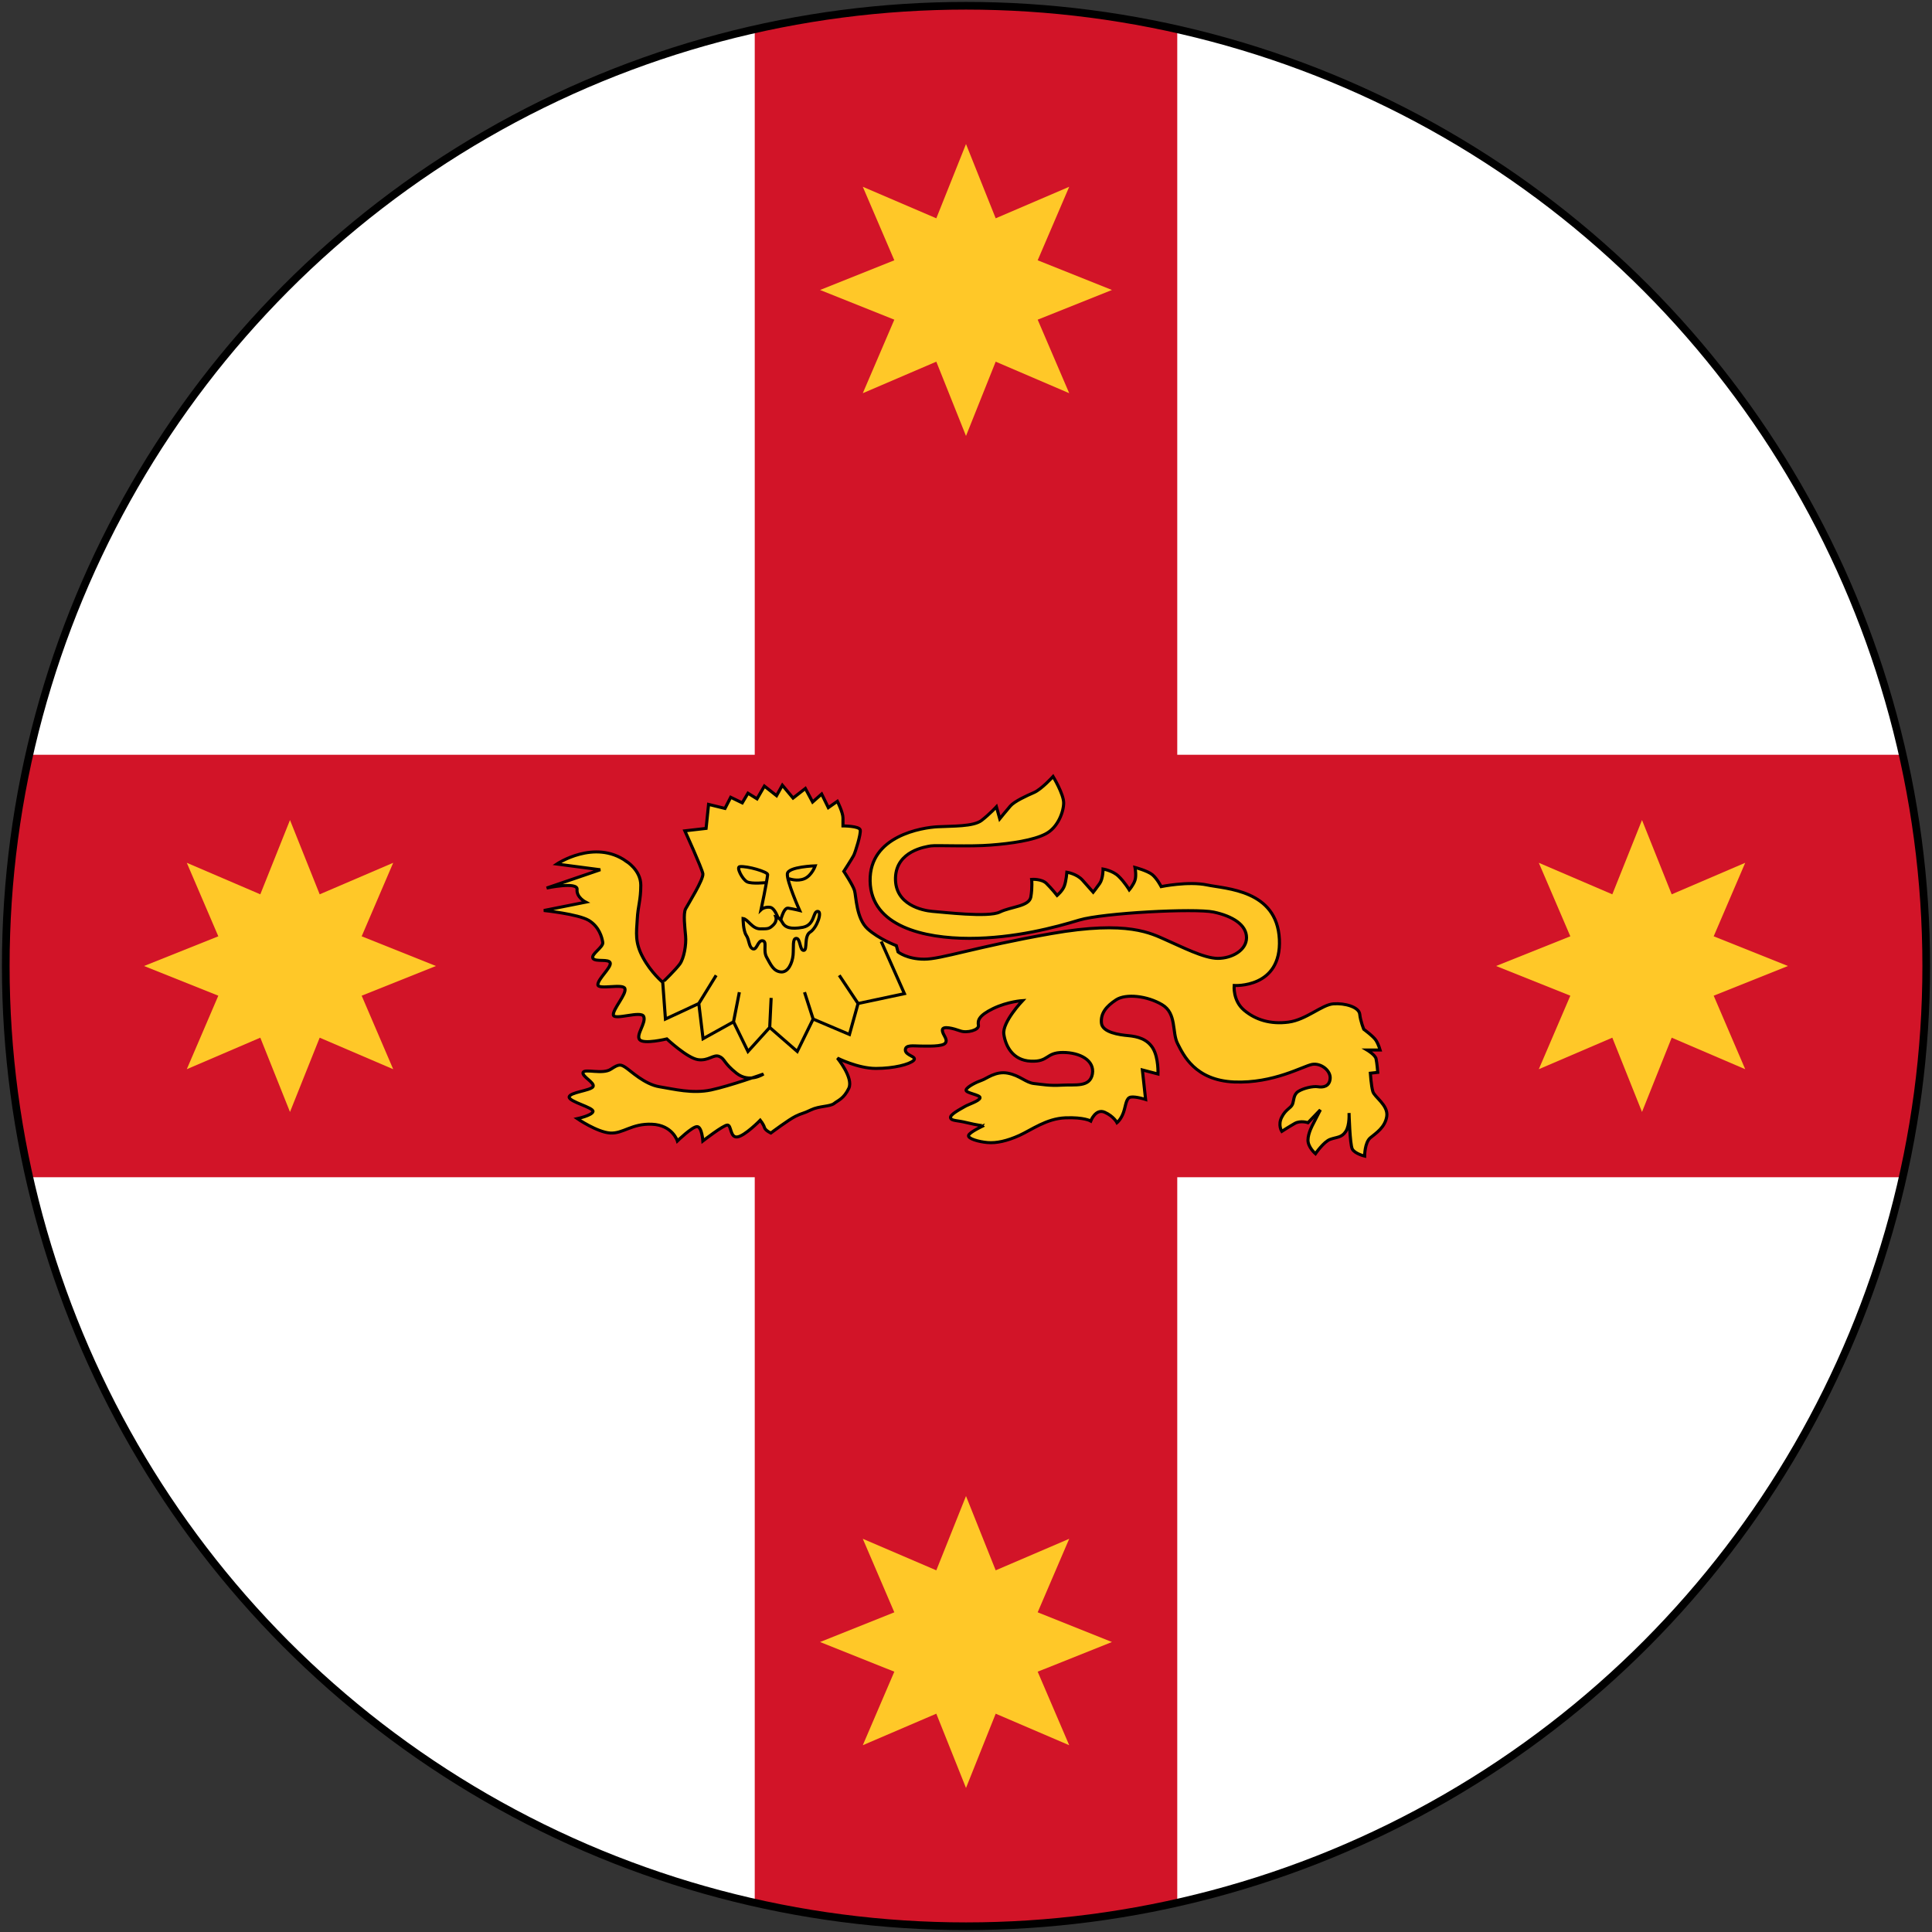 <?xml version="1.0" encoding="UTF-8" standalone="no"?>
<!-- Created with Inkscape (http://www.inkscape.org/) -->

<svg
   xmlns:dc="http://purl.org/dc/elements/1.1/"
   xmlns:cc="http://creativecommons.org/ns#"
   xmlns:rdf="http://www.w3.org/1999/02/22-rdf-syntax-ns#"
   xmlns:svg="http://www.w3.org/2000/svg"
   xmlns="http://www.w3.org/2000/svg"
   xmlns:sodipodi="http://sodipodi.sourceforge.net/DTD/sodipodi-0.dtd"
   xmlns:inkscape="http://www.inkscape.org/namespaces/inkscape"
   width="503"
   height="503"
   viewBox="0 0 503 503"
   version="1.1"
   id="svg8"
   inkscape:version="0.92.2 (5c3e80d, 2017-08-06)"
   sodipodi:docname="drawing.svg">
  <rect x="0" y="0" width="503" height="503" fill="#333333" stroke="none"/>
  <defs
     id="defs2" />
  <sodipodi:namedview
     id="base"
     pagecolor="#ffffff"
     bordercolor="#666666"
     borderopacity="1.0"
     inkscape:pageopacity="0.0"
     inkscape:pageshadow="2"
     inkscape:zoom="0.70710678"
     inkscape:cx="363.39905"
     inkscape:cy="66.828765"
     inkscape:document-units="px"
     inkscape:current-layer="layer1"
     showgrid="false"
     units="px"
     inkscape:window-width="1920"
     inkscape:window-height="1057"
     inkscape:window-x="-8"
     inkscape:window-y="-8"
     inkscape:window-maximized="1" />
  <g
     inkscape:label="Layer 1"
     inkscape:groupmode="layer"
     id="layer1"
     transform="translate(0,-619.52)">
    <circle
       style="opacity:1;fill:#ffffff;fill-opacity:1;fill-rule:nonzero;stroke:none;stroke-width:0.941;stroke-linecap:round;stroke-linejoin:miter;stroke-miterlimit:4;stroke-dasharray:none;stroke-opacity:1;paint-order:normal"
       id="path815"
       cx="251.5"
       cy="871.02"
       r="250" />
    <path
       style="opacity:1;fill:#d21428;fill-opacity:1;fill-rule:nonzero;stroke:none;stroke-width:1.01;stroke-linecap:round;stroke-linejoin:miter;stroke-miterlimit:4;stroke-dasharray:none;stroke-opacity:1;paint-order:normal"
       d="m 251.5,621.02 a 250,250 0 0 0 -55,6.445 v 487.211 a 250,250 0 0 0 55,6.344 250,250 0 0 0 55,-6.445 V 627.363 a 250,250 0 0 0 -55,-6.344 z"
       id="rect2115"
       inkscape:connector-curvature="0" />
    <path
       style="opacity:1;fill:#d21428;fill-opacity:1;fill-rule:nonzero;stroke:none;stroke-width:1.01;stroke-linecap:round;stroke-linejoin:miter;stroke-miterlimit:4;stroke-dasharray:none;stroke-opacity:1;paint-order:normal"
       d="m 7.844,816.02 a 250,250 0 0 0 -6.344,55 250,250 0 0 0 6.445,55 H 495.156 a 250,250 0 0 0 6.344,-55 250,250 0 0 0 -6.445,-55 z"
       id="rect2142"
       inkscape:connector-curvature="0" />
    <g
       transform="matrix(5.749,0,0,-5.61,153.838,845.669)"
       id="g2166" />
    <g
       transform="matrix(5.744,0,0,-5.587,163.042,843.751)"
       id="g2170"
       style="fill:#ffc828;fill-opacity:1;stroke:#000000;stroke-width:0.141;stroke-miterlimit:4;stroke-dasharray:none;stroke-opacity:1">
      <path
         inkscape:connector-curvature="0"
         id="path2168"
         style="fill:#ffc828;fill-opacity:1;stroke:#000000;stroke-width:0.141;stroke-linecap:butt;stroke-linejoin:miter;stroke-miterlimit:4;stroke-dasharray:none;stroke-opacity:1"
         d="M 0,0 C 0,0 0.66,-0.41 0.66,-1.114 0.66,-1.823 0.532,-2.073 0.5,-2.7 0.462,-3.334 0.386,-3.781 0.759,-4.486 1.131,-5.195 1.654,-5.64 1.654,-5.64 c 0,0 0.594,0.594 0.777,0.855 0.184,0.259 0.297,0.893 0.259,1.303 -0.033,0.405 -0.112,1.037 0,1.263 0.114,0.221 0.82,1.375 0.783,1.637 -0.043,0.259 -0.816,2 -0.816,2 L 3.619,1.531 3.732,2.65 4.476,2.462 4.735,2.982 5.258,2.721 5.518,3.171 5.928,2.909 6.262,3.503 6.813,3.056 7.077,3.543 7.562,2.945 8.119,3.392 8.448,2.761 8.858,3.133 9.16,2.499 9.57,2.794 c 0,0 0.254,-0.516 0.254,-0.778 V 1.647 c 0,0 0.745,0 0.782,-0.189 C 10.644,1.274 10.385,0.422 10.31,0.271 10.234,0.122 9.862,-0.471 9.862,-0.471 c 0,0 0.41,-0.634 0.485,-0.893 0.076,-0.262 0.076,-1.303 0.594,-1.786 0.518,-0.483 1.301,-0.782 1.301,-0.782 l 0.079,-0.295 c 0,0 0.406,-0.336 1.188,-0.336 0.777,0 2.266,0.558 5.758,1.192 3.496,0.631 4.537,0 5.206,-0.299 0.665,-0.295 1.711,-0.856 2.342,-0.856 0.631,0 1.3,0.373 1.3,0.966 0,0.599 -0.631,1.004 -1.488,1.192 -0.853,0.184 -5.014,-0.04 -6.093,-0.372 -1.079,-0.337 -2.94,-0.853 -4.98,-0.853 -2.045,0 -4.462,0.554 -4.5,2.672 -0.038,2.118 2.38,2.49 3.048,2.528 0.669,0.04 1.636,0 2.008,0.299 0.367,0.294 0.669,0.634 0.669,0.634 L 16.93,1.979 c 0,0 0.292,0.372 0.48,0.594 0.184,0.221 0.745,0.483 1.075,0.631 0.339,0.151 0.862,0.745 0.862,0.745 0,0 0.48,-0.816 0.48,-1.228 0,-0.41 -0.259,-1.152 -0.82,-1.447 -0.555,-0.299 -1.559,-0.447 -2.487,-0.52 -0.929,-0.078 -2.493,0 -2.714,-0.038 -0.227,-0.04 -1.564,-0.224 -1.602,-1.487 -0.033,-1.264 1.23,-1.524 1.672,-1.564 0.453,-0.033 2.53,-0.294 3.054,-0.033 0.518,0.259 1.333,0.259 1.409,0.705 0.075,0.447 0.037,0.819 0.037,0.819 0,0 0.448,0.034 0.669,-0.188 0.222,-0.222 0.485,-0.561 0.485,-0.561 0,0 0.26,0.229 0.33,0.45 0.08,0.222 0.113,0.632 0.113,0.632 0,0 0.448,-0.071 0.707,-0.37 0.264,-0.3 0.485,-0.561 0.485,-0.561 0,0 0.146,0.188 0.297,0.41 0.151,0.222 0.151,0.671 0.151,0.671 0,0 0.443,-0.077 0.702,-0.339 0.264,-0.259 0.485,-0.631 0.485,-0.631 0,0 0.189,0.226 0.26,0.45 0.07,0.221 0,0.593 0,0.593 0,0 0.556,-0.15 0.782,-0.334 0.221,-0.188 0.405,-0.559 0.405,-0.559 0,0 1.23,0.26 2.083,0.076 0.857,-0.186 3.161,-0.226 3.274,-2.528 0.109,-2.302 -2.049,-2.156 -2.049,-2.156 0,0 -0.071,-0.704 0.452,-1.154 0.513,-0.443 1.187,-0.664 2.007,-0.554 0.815,0.111 1.518,0.815 2.04,0.853 0.519,0.04 1.155,-0.148 1.192,-0.48 0.034,-0.335 0.184,-0.707 0.184,-0.707 0,0 0.448,-0.337 0.556,-0.521 0.113,-0.188 0.184,-0.443 0.184,-0.443 h -0.594 c 0,0 0.373,-0.226 0.41,-0.41 0.043,-0.188 0.076,-0.633 0.076,-0.633 l -0.335,-0.038 c 0,0 0.038,-0.594 0.113,-0.853 0.071,-0.261 0.702,-0.634 0.632,-1.154 -0.076,-0.521 -0.486,-0.782 -0.745,-1.004 -0.259,-0.221 -0.259,-0.853 -0.259,-0.853 0,0 -0.448,0.111 -0.56,0.332 -0.109,0.227 -0.147,1.675 -0.147,1.675 0,0 0.038,-0.56 -0.146,-0.855 -0.188,-0.299 -0.41,-0.259 -0.711,-0.372 -0.292,-0.111 -0.665,-0.669 -0.665,-0.669 0,0 -0.339,0.299 -0.339,0.632 0,0.332 0.226,0.742 0.226,0.742 l 0.335,0.671 -0.561,-0.599 c 0,0 -0.334,0.116 -0.594,-0.032 -0.259,-0.151 -0.593,-0.373 -0.593,-0.373 0,0 -0.189,0.295 0,0.667 0.183,0.37 0.41,0.41 0.485,0.598 0.071,0.184 0.038,0.443 0.259,0.594 0.222,0.149 0.669,0.259 0.891,0.221 0.221,-0.039 0.523,0 0.556,0.373 0.038,0.37 -0.405,0.742 -0.815,0.669 -0.41,-0.078 -1.748,-0.893 -3.534,-0.82 -1.781,0.078 -2.304,1.265 -2.564,1.786 -0.263,0.52 -0.033,1.413 -0.706,1.818 -0.669,0.41 -1.635,0.521 -2.078,0.227 -0.448,-0.3 -0.712,-0.632 -0.669,-1.082 0.037,-0.443 0.819,-0.554 1.225,-0.591 0.41,-0.04 0.853,-0.151 1.112,-0.594 0.259,-0.45 0.226,-1.192 0.226,-1.192 l -0.707,0.189 0.146,-1.376 c 0,0 -0.447,0.148 -0.669,0.111 -0.221,-0.038 -0.221,-0.373 -0.33,-0.705 -0.113,-0.337 -0.296,-0.488 -0.296,-0.488 0,0 -0.151,0.3 -0.561,0.488 -0.41,0.184 -0.631,-0.41 -0.631,-0.41 0,0 -0.297,0.184 -1.155,0.149 -0.853,-0.038 -1.522,-0.558 -2.078,-0.82 -0.561,-0.259 -1.041,-0.37 -1.451,-0.332 -0.405,0.037 -0.895,0.183 -0.853,0.332 0.038,0.151 0.669,0.45 0.669,0.45 0,-0.005 -0.301,0.033 -0.744,0.143 -0.448,0.116 -0.707,0.078 -0.74,0.227 -0.042,0.151 0.443,0.405 0.631,0.518 0.184,0.115 0.665,0.259 0.702,0.41 0.038,0.148 -0.669,0.221 -0.631,0.37 0.038,0.15 0.481,0.372 0.707,0.45 0.221,0.073 0.631,0.443 1.187,0.332 0.556,-0.111 0.815,-0.443 1.188,-0.483 0.371,-0.038 0.673,-0.111 1.267,-0.075 0.598,0.037 1.263,-0.113 1.376,0.52 0.108,0.631 -0.556,1.004 -1.338,1.004 -0.783,0 -0.632,-0.445 -1.451,-0.406 -0.816,0.033 -1.15,0.705 -1.225,1.259 -0.076,0.56 0.852,1.564 0.852,1.564 0,0 -0.669,-0.04 -1.338,-0.372 -0.664,-0.332 -0.702,-0.561 -0.664,-0.782 0.033,-0.222 -0.523,-0.37 -0.82,-0.26 -0.302,0.111 -0.815,0.26 -0.815,0.038 0,-0.222 0.259,-0.41 0.141,-0.594 -0.108,-0.188 -0.853,-0.148 -1.145,-0.148 -0.301,0 -0.674,0.071 -0.674,-0.184 0,-0.266 0.556,-0.299 0.373,-0.488 -0.189,-0.183 -0.891,-0.372 -1.711,-0.372 -0.815,0 -1.743,0.483 -1.743,0.483 0,0 0.74,-0.926 0.518,-1.408 -0.226,-0.488 -0.485,-0.559 -0.669,-0.71 -0.189,-0.148 -0.669,-0.11 -1.041,-0.294 -0.373,-0.188 -0.41,-0.149 -0.702,-0.299 -0.302,-0.149 -1.122,-0.782 -1.122,-0.782 0,0 -0.254,0.117 -0.292,0.261 -0.042,0.149 -0.188,0.337 -0.188,0.337 0,0 -0.707,-0.742 -1.042,-0.78 -0.334,-0.04 -0.259,0.554 -0.447,0.554 -0.184,0 -1.112,-0.742 -1.112,-0.742 0,0 -0.043,0.669 -0.264,0.669 -0.222,0 -0.891,-0.669 -0.891,-0.669 0,0 -0.221,0.742 -1.154,0.78 -0.924,0.04 -1.296,-0.443 -1.889,-0.41 -0.599,0.04 -1.494,0.671 -1.494,0.671 0,0 0.674,0.148 0.711,0.332 0.033,0.189 -1.078,0.45 -1.078,0.672 0,0.221 0.965,0.299 1.078,0.482 0.109,0.189 -0.523,0.483 -0.447,0.67 0.075,0.183 0.89,-0.111 1.262,0.15 0.373,0.255 0.448,0.222 0.67,0.073 0.221,-0.15 0.857,-0.782 1.526,-0.893 0.665,-0.11 1.484,-0.334 2.342,-0.15 0.853,0.188 2.375,0.744 2.375,0.744 0,0 -0.632,-0.445 -1.225,0.038 -0.594,0.483 -0.519,0.671 -0.783,0.782 -0.259,0.111 -0.48,-0.222 -0.961,-0.151 -0.485,0.073 -1.413,0.966 -1.413,0.966 0,0 -1.046,-0.261 -1.23,-0.037 -0.184,0.225 0.302,0.779 0.184,1.079 -0.109,0.294 -1.334,-0.189 -1.376,0.072 -0.033,0.262 0.603,0.971 0.523,1.23 -0.071,0.257 -1.225,-0.075 -1.225,0.184 0,0.262 0.593,0.782 0.561,1.004 -0.038,0.221 -0.674,0.04 -0.783,0.221 -0.113,0.189 0.481,0.521 0.443,0.745 -0.033,0.221 -0.155,0.728 -0.636,1.027 -0.485,0.294 -2.035,0.459 -2.035,0.459 l 1.898,0.389 c 0,0 -0.428,0.224 -0.391,0.594 0.034,0.372 -1.38,0.063 -1.38,0.063 l 2.431,0.853 -1.969,0.266 c 0,0 1.705,1.178 3.147,0.13 z" />
    </g>
    <g
       transform="matrix(5.744,0,0,-5.587,199.42,849.307)"
       id="g2174"
       style="fill:#ffc828;fill-opacity:1;stroke:#000000;stroke-width:0.141;stroke-miterlimit:4;stroke-dasharray:none;stroke-opacity:1">
      <path
         inkscape:connector-curvature="0"
         id="path2172"
         style="fill:#ffc828;fill-opacity:1;stroke:#000000;stroke-width:0.141;stroke-linecap:butt;stroke-linejoin:miter;stroke-miterlimit:4;stroke-dasharray:none;stroke-opacity:1"
         d="M 0,0 C 0,0 -0.636,-0.071 -0.853,0.035 -1.074,0.151 -1.357,0.726 -1.187,0.744 -0.853,0.782 0.085,0.504 0.076,0.372 0.038,0 -0.222,-1.263 -0.222,-1.263 c 0,0 0.151,0.149 0.411,0.111 0.259,-0.038 0.442,-0.742 0.442,-0.742 0,0 0.151,0.742 0.373,0.704 0.226,-0.035 0.523,-0.11 0.523,-0.11 0,0 -0.594,1.373 -0.556,1.712 0.033,0.332 1.262,0.37 1.262,0.37 0,0 -0.15,-0.447 -0.485,-0.598 -0.334,-0.149 -0.707,0 -0.707,0" />
    </g>
    <g
       transform="matrix(5.744,0,0,-5.587,172.543,875.262)"
       id="g2178"
       style="fill:#ffc828;fill-opacity:1;stroke:#000000;stroke-width:0.141;stroke-miterlimit:4;stroke-dasharray:none;stroke-opacity:1">
      <path
         inkscape:connector-curvature="0"
         id="path2176"
         style="fill:#ffc828;fill-opacity:1;stroke:#000000;stroke-width:0.141;stroke-linecap:butt;stroke-linejoin:miter;stroke-miterlimit:4;stroke-dasharray:none;stroke-opacity:1"
         d="m 0,0 0.123,-1.713 1.512,0.724 0.787,1.314 -0.787,-1.314 0.193,-1.64 1.381,0.787 0.264,1.38 -0.264,-1.38 0.655,-1.381 0.985,1.119 0.065,1.376 -0.065,-1.376 1.248,-1.119 0.721,1.51 -0.391,1.251 0.391,-1.251 1.645,-0.718 0.391,1.442 -0.853,1.314 0.853,-1.314 2.101,0.459 -1.051,2.431 M 3.642,2.973 c 0,0 0,-0.556 0.141,-0.778 0.151,-0.226 0.114,-0.56 0.302,-0.636 0.189,-0.073 0.222,0.41 0.443,0.377 0.226,-0.04 0,-0.45 0.188,-0.782 C 4.9,0.815 5.018,0.521 5.348,0.483 c 0.334,-0.038 0.523,0.41 0.56,0.782 0.033,0.37 -0.037,0.782 0.147,0.782 0.188,0 0.151,-0.561 0.334,-0.561 0.184,0 0,0.672 0.297,0.856 0.297,0.186 0.561,0.963 0.339,0.963 -0.23,0 -0.113,-0.627 -0.673,-0.742 -0.561,-0.11 -0.82,0 -0.929,0.226 -0.113,0.222 -0.297,0.262 -0.297,0.262 0,0 0.071,-0.189 -0.108,-0.373 C 4.829,2.49 4.787,2.49 4.42,2.49 4.047,2.49 3.864,2.94 3.642,2.973 Z" />
    </g>
    <path
       d="m 48.63,897.89 8.208,-19.14 -19.338,-7.73 19.337,-7.73 -8.207,-19.14 19.14,8.208 7.73,-19.338 7.73,19.338 19.14,-8.208 -8.208,19.14 19.338,7.73 -19.338,7.73 8.208,19.14 -19.14,-8.208 -7.73,19.338 -7.73,-19.338 z"
       style="fill:#ffc828;fill-opacity:1;fill-rule:nonzero;stroke:none;stroke-width:6.467"
       id="path2272"
       inkscape:connector-curvature="0"
       sodipodi:nodetypes="ccccccccccccccccc" />
    <circle
       r="250"
       cy="871.02"
       cx="251.5"
       id="circle3563"
       style="opacity:1;fill:none;fill-opacity:1;fill-rule:nonzero;stroke:#000000;stroke-width:2;stroke-linecap:round;stroke-linejoin:miter;stroke-miterlimit:4;stroke-dasharray:none;stroke-opacity:1;paint-order:normal" />
    <path
       sodipodi:nodetypes="ccccccccccccccccc"
       inkscape:connector-curvature="0"
       id="path871"
       style="fill:#ffc828;fill-opacity:1;fill-rule:nonzero;stroke:none;stroke-width:6.467"
       d="m 454.37,897.89 -8.208,-19.14 19.338,-7.73 -19.337,-7.73 8.207,-19.14 -19.14,8.208 -7.73,-19.338 -7.73,19.338 -19.14,-8.208 8.208,19.14 -19.338,7.73 19.338,7.73 -8.208,19.14 19.14,-8.208 7.73,19.338 7.73,-19.338 z" />
    <path
       sodipodi:nodetypes="ccccccccccccccccc"
       inkscape:connector-curvature="0"
       id="path884"
       style="fill:#ffc828;fill-opacity:1;fill-rule:nonzero;stroke:none;stroke-width:6.467"
       d="m 278.37,1073.89 -19.14,-8.208 -7.73,19.337 -7.73,-19.337 -19.14,8.207 8.208,-19.14 -19.338,-7.73 19.338,-7.73 -8.208,-19.14 19.14,8.208 7.73,-19.338 7.73,19.338 19.14,-8.208 -8.208,19.14 19.338,7.73 -19.338,7.73 z" />
    <path
       d="m 278.37,668.149 -19.14,8.208 -7.73,-19.338 -7.73,19.337 -19.14,-8.207 8.208,19.14 -19.338,7.73 19.338,7.73 -8.208,19.14 19.14,-8.208 7.73,19.338 7.73,-19.338 19.14,8.208 -8.208,-19.14 19.338,-7.73 -19.338,-7.73 z"
       style="fill:#ffc828;fill-opacity:1;fill-rule:nonzero;stroke:none;stroke-width:6.467"
       id="path886"
       inkscape:connector-curvature="0"
       sodipodi:nodetypes="ccccccccccccccccc" />
  </g>
</svg>
